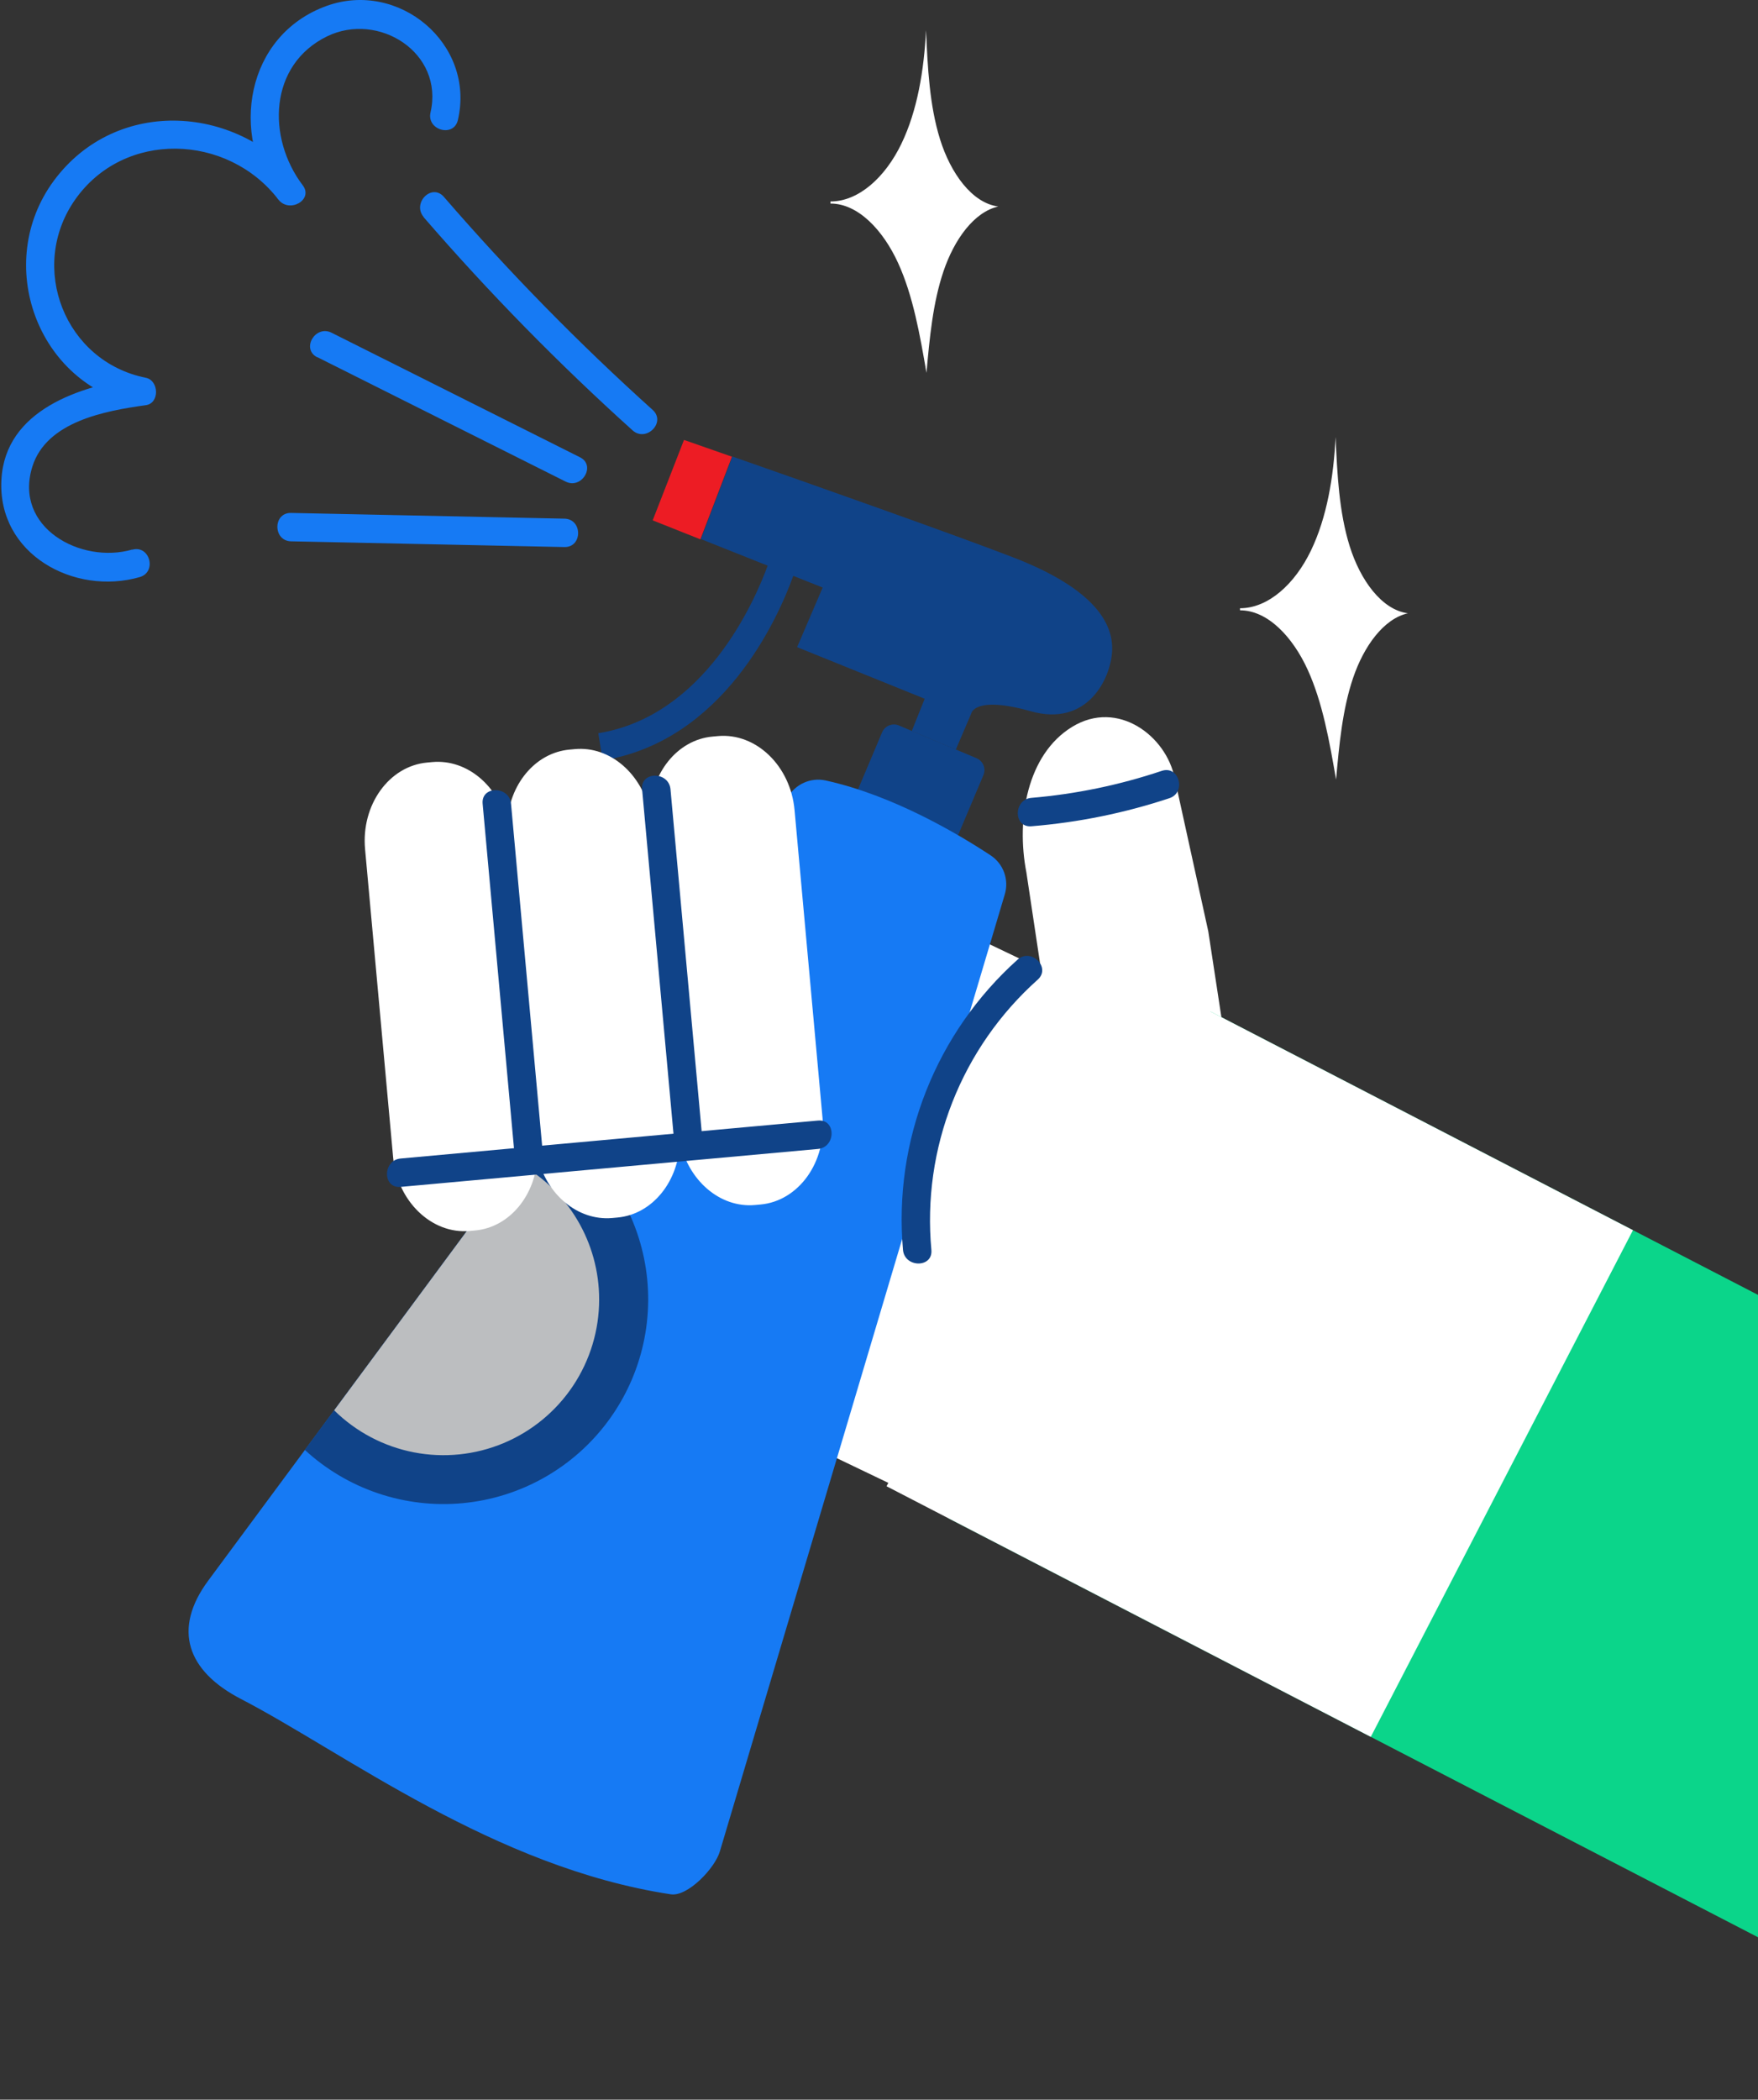 <svg width="242" height="289" viewBox="0 0 242 289" fill="none" xmlns="http://www.w3.org/2000/svg">
<rect x="0" y="0" width="242" height="289" fill="#333333" stroke="none"/>
<path d="M114.315 27.732C118.223 27.732 121.863 24.382 124.073 19.81C126.284 15.238 127.2 9.66 127.473 4.15C127.696 9.259 127.942 14.495 129.405 19.179C130.867 23.863 133.821 27.955 137.421 28.424C134.072 29.177 131.359 32.974 129.885 37.317C128.411 41.66 127.964 46.539 127.535 51.318C126.63 46.076 125.692 40.711 123.627 36.195C121.561 31.678 118.122 28.011 114.315 28.016V27.732Z" fill="white"/>
<path d="M170.694 83.72C174.602 83.72 178.247 80.37 180.452 75.798C182.658 71.226 183.584 65.654 183.852 60.139C184.076 65.247 184.327 70.483 185.789 75.167C187.252 79.851 190.205 83.943 193.806 84.412C190.457 85.166 187.738 88.962 186.264 93.305C184.79 97.648 184.344 102.528 183.919 107.306C183.009 102.064 182.071 96.699 180.011 92.183C177.951 87.667 174.513 83.999 170.7 84.004L170.694 83.72Z" fill="white"/>
<path d="M166.328 128.197L161.7 107.117C160.584 101.344 153.885 96.186 147.582 100.049C141.385 103.84 139.855 112.727 141.29 120.091L143.199 132.791L140.81 132.161L106.399 115.714C98.332 111.857 89.394 113.587 86.541 119.555L86.145 120.387C83.504 125.908 86.971 133.193 93.888 137.308C86.34 134.516 78.497 136.387 75.856 141.908L75.46 142.74C73.556 146.726 74.84 151.616 78.296 155.58C73.83 155.708 69.765 157.958 67.895 161.866C64.423 169.123 68.571 178.357 77.162 182.466L146.197 215.571L171.57 162.486L166.328 128.197Z" fill="white"/>
<path d="M70.156 174.723C79.833 154.495 89.498 134.269 99.153 114.045C99.61 113.079 98.17 112.231 97.707 113.202C88.03 133.43 78.365 153.654 68.71 173.874C68.247 174.845 69.687 175.694 70.156 174.723Z" fill="#104388"/>
<path d="M141.982 113.727C148.441 113.203 154.813 111.908 160.963 109.869C163.342 109.088 162.32 105.308 159.925 106.101C154.114 108.051 148.09 109.3 141.982 109.819C139.493 110.02 139.47 113.933 141.982 113.727Z" fill="#104388"/>
<path d="M131.269 116.419L117.319 110.535L121.424 100.803C121.607 100.369 121.955 100.026 122.391 99.849C122.827 99.671 123.316 99.674 123.75 99.858L134.428 104.362C134.862 104.545 135.205 104.893 135.383 105.329C135.56 105.765 135.557 106.254 135.374 106.687L131.269 116.419Z" fill="#104388"/>
<path d="M139.576 76.759C150.608 81.04 153.31 85.802 153.086 89.66C152.863 93.518 149.647 100.088 141.876 97.894C134.105 95.701 133.703 98.201 133.703 98.201L131.576 103.17L125.514 100.613L127.289 96.175L109.726 89.074L113.243 80.873L109.201 79.26C107.113 85.038 99.633 101.97 82.963 104.661L82.36 100.92C96.97 98.564 103.836 82.871 105.673 77.858L96.473 74.196L100.816 62.835C111.339 66.509 131.576 73.66 139.576 76.759Z" fill="#104388"/>
<path d="M94.156 60.552L100.76 62.863L96.411 74.235L89.846 71.622L94.156 60.552Z" fill="#ED1C24"/>
<path d="M99.097 254.817L138.315 123.1C138.61 122.114 138.58 121.058 138.228 120.091C137.876 119.123 137.221 118.295 136.361 117.729C131.895 114.782 122.929 109.467 113.673 107.429C112.662 107.205 111.605 107.312 110.66 107.736C109.715 108.159 108.931 108.876 108.425 109.78L28.655 217.569C23.709 224.268 25.774 230.019 33.16 233.843C47.435 241.251 68.057 257.055 92.336 260.734C94.67 261.092 98.438 257.117 99.097 254.817Z" fill="#167AF4"/>
<path d="M320.133 218.66L166.629 139.227L130.54 208.968L284.044 288.401L320.133 218.66Z" fill="#0BD58A"/>
<path d="M224.787 169.322L158.129 134.829L122.041 204.57L188.698 239.063L224.787 169.322Z" fill="white"/>
<path d="M140.079 132.082C134.527 137.06 130.211 143.262 127.473 150.197C124.734 157.132 123.649 164.61 124.302 172.037C124.531 174.521 128.439 174.544 128.21 172.037C127.57 165.126 128.561 158.16 131.102 151.701C133.643 145.242 137.665 139.469 142.842 134.846C144.724 133.171 141.949 130.419 140.079 132.082Z" fill="#104388"/>
<path d="M75.287 154.53L71.239 159.99L46 194.094L41.953 199.56C44.861 202.241 48.301 204.28 52.049 205.544C55.797 206.808 59.769 207.269 63.706 206.896C67.644 206.523 71.46 205.326 74.904 203.381C78.348 201.437 81.345 198.789 83.698 195.61C86.052 192.431 87.709 188.792 88.563 184.93C89.417 181.067 89.449 177.069 88.655 173.194C87.862 169.319 86.261 165.654 83.958 162.439C81.655 159.223 78.7 156.529 75.287 154.53Z" fill="#104388"/>
<path d="M82.477 178.865C82.478 183.091 81.228 187.222 78.887 190.74C76.545 194.258 73.215 197.004 69.316 198.635C65.418 200.265 61.124 200.706 56.975 199.902C52.826 199.098 49.008 197.085 46 194.117L71.239 160.012C74.639 161.848 77.479 164.57 79.457 167.889C81.436 171.208 82.479 175.001 82.477 178.865Z" fill="#BCBEC0"/>
<path d="M98.812 101.316L98.081 101.383C93.224 101.824 89.573 106.447 89.489 111.951C88.417 106.553 83.99 102.662 79.133 103.108L78.402 103.175C73.64 103.605 70.028 108.055 69.821 113.408C68.638 108.183 64.3 104.476 59.538 104.889L58.807 104.956C53.548 105.431 49.701 110.796 50.254 116.875L54.112 159.253C54.67 165.327 59.415 169.91 64.668 169.43L65.4 169.363C70.162 168.933 73.774 164.484 73.98 159.13C75.164 164.356 79.502 168.062 84.264 167.649L84.995 167.582C89.857 167.141 93.503 162.519 93.587 157.014C94.664 162.413 99.085 166.304 103.948 165.857L104.679 165.79C109.933 165.316 113.779 159.951 113.226 153.877L109.374 111.494C108.822 105.403 104.065 100.836 98.812 101.316Z" fill="white"/>
<path d="M66.438 110.628L70.904 159.716C71.128 162.201 75.035 162.223 74.812 159.716L70.346 110.628C70.117 108.15 66.209 108.122 66.438 110.628Z" fill="#104388"/>
<path d="M88.389 108.635L92.855 157.645C93.084 160.13 96.992 160.152 96.763 157.645L92.297 108.635C92.068 106.151 88.16 106.129 88.389 108.635Z" fill="#104388"/>
<path d="M55.145 163.367L112.601 158.142C115.085 157.913 115.108 154.005 112.601 154.234L55.145 159.46C52.66 159.683 52.638 163.596 55.145 163.367Z" fill="#104388"/>
<path d="M58.304 29.881C67.276 40.254 76.885 50.058 87.077 59.234C88.942 60.909 91.711 58.157 89.868 56.443C79.677 47.267 70.067 37.463 61.096 27.09C59.421 25.18 56.691 27.955 58.332 29.881H58.304Z" fill="#167AF4"/>
<path d="M43.667 49.152L77.86 66.285C80.093 67.402 82.086 64.052 79.831 62.936L45.643 45.797C43.41 44.68 41.417 48.03 43.667 49.174V49.152Z" fill="#167AF4"/>
<path d="M40.071 74.508L77.693 75.296C80.211 75.346 80.211 71.438 77.693 71.388L40.071 70.601C37.554 70.545 37.554 74.453 40.071 74.508Z" fill="#167AF4"/>
<path d="M18.193 75.642C11.148 77.68 1.847 72.622 4.449 64.242C6.386 58.006 14.497 56.544 20.08 55.768C22 55.5 21.889 52.368 20.08 51.999C8.915 49.766 3.84 36.776 10.327 27.497C17.06 17.878 31.323 18.369 38.313 27.458C39.82 29.418 43.209 27.497 41.662 25.487C36.733 18.978 36.984 8.935 45.012 5.01C52.085 1.555 61.157 7.243 59.264 15.478C58.706 17.923 62.469 18.972 63.033 16.516C65.461 6.032 54.893 -2.778 44.951 0.818C33.836 4.843 31.552 18.537 38.296 27.458L41.646 25.487C33.121 14.356 16.066 13.166 7.407 24.879C-0.933 36.178 5.051 52.926 19.025 55.768V51.999C11.053 53.116 0.703 56.41 0.195 66.034C-0.364 76.273 10.21 82.023 19.231 79.432C21.643 78.735 20.616 74.966 18.193 75.664V75.642Z" fill="#167AF4"/>
</svg>

